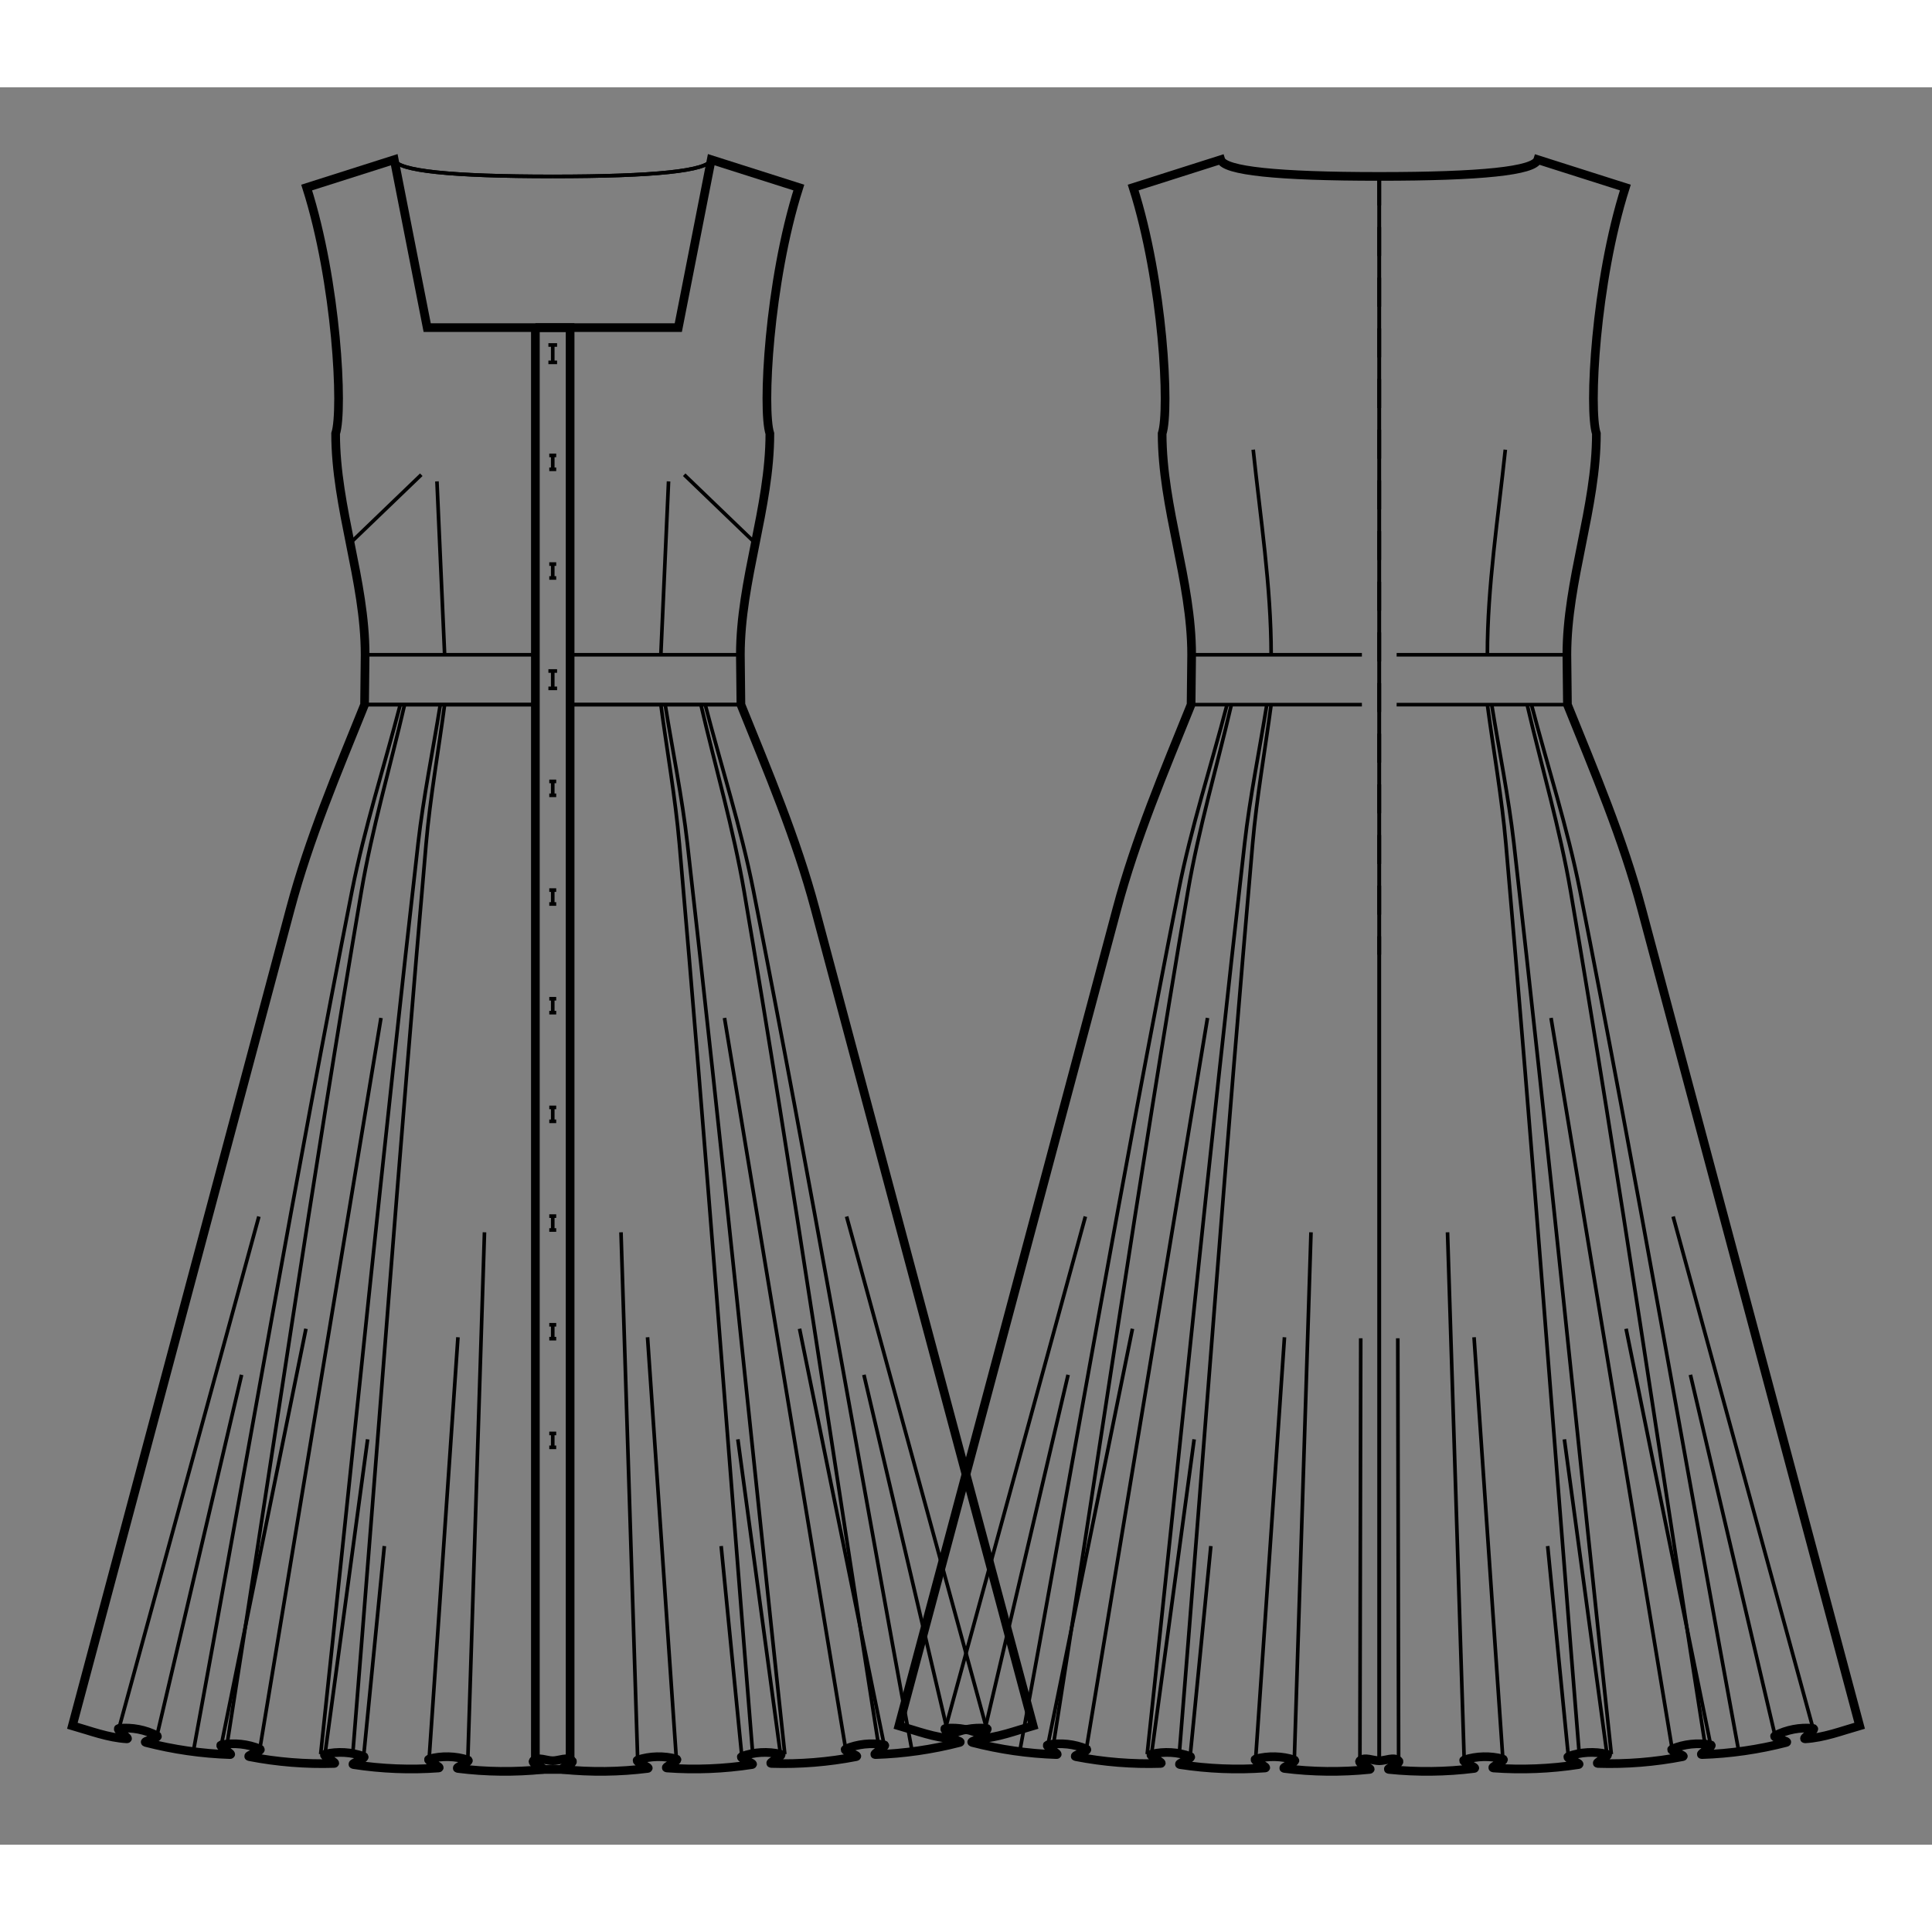 <svg id="mySVG" width="700" height="700" viewBox="-42.373, 13.15, 266.946, 242.82" version="1.1" xmlns="http://www.w3.org/2000/svg" xmlns:xlink="http://www.w3.org/1999/xlink" style="overflow: hidden; position: relative;"><rect x="-42.373" y="13.15" width="266.946" height="242.82" fill="#808080" stroke="none"/><defs><mask id="myMask" x="0" y="0" width="700" height="700" ><rect x="-1000" y="-1000" width="2000" height="2000" fill="white"/><path d="M 34 244.37 C 33.109 244.37 31.991 243.776 31.327 244.37 C 30.882 244.768 33.251 245.511 32.657 245.571 C 28.755 245.97 24.782 245.925 20.89 245.435 C 20.293 245.36 22.836 244.451 22.264 244.264 C 20.57 243.708 18.638 243.662 16.919 244.133 C 16.341 244.291 18.825 245.326 18.226 245.37 C 14.316 245.657 10.348 245.497 6.473 244.9 C 5.881 244.809 8.433 243.978 7.871 243.773 C 6.196 243.163 4.267 243.052 2.533 243.465 C 1.952 243.604 4.388 244.726 3.791 244.745 C -0.127 244.871 -4.083 244.552 -7.93 243.803 C -8.52 243.688 -5.919 242.979 -6.472 242.746 C -8.114 242.054 -10.036 241.848 -11.788 242.176 C -12.377 242.287 -9.99 243.537 -10.589 243.518 C -14.506 243.394 -18.431 242.825 -22.224 241.844 C -22.805 241.694 -20.157 241.184 -20.688 240.906 C -22.268 240.081 -24.167 239.717 -25.94 239.903 C -26.538 239.966 -24.251 241.377 -24.851 241.342 C -27.426 241.195 -29.894 240.244 -32.373 239.534 L -2.246 126.643 C 0.332 116.981 4.259 107.72 8 98.447 L 8.076 91.555 C 8.076 81.28 4 71.275 4 61 C 5.07 57.748 4.152 40.049 0 27 L 12.1 23.15 L 16.652 46.354 L 34 46.354 L 51.348 46.354 L 55.9 23.15 L 68 27 C 63.848 40.049 62.93 57.748 64 61 C 64 71.275 59.924 81.28 59.924 91.555 L 60 98.447 C 63.741 107.72 67.668 116.981 70.246 126.643 L 100.373 239.534 C 97.894 240.244 95.426 241.195 92.851 241.342 C 92.251 241.377 94.538 239.966 93.94 239.903 C 92.167 239.717 90.268 240.081 88.688 240.906 C 88.157 241.184 90.805 241.694 90.224 241.844 C 86.431 242.825 82.506 243.394 78.589 243.518 C 77.99 243.537 80.377 242.287 79.788 242.176 C 78.036 241.848 76.114 242.054 74.472 242.746 C 73.919 242.979 76.52 243.688 75.93 243.803 C 72.083 244.552 68.127 244.871 64.209 244.745 C 63.612 244.726 66.048 243.604 65.467 243.465 C 63.733 243.052 61.804 243.163 60.129 243.773 C 59.567 243.978 62.119 244.809 61.527 244.9 C 57.652 245.497 53.684 245.657 49.774 245.37 C 49.175 245.326 51.659 244.291 51.081 244.133 C 49.362 243.662 47.43 243.708 45.736 244.264 C 45.164 244.451 47.707 245.36 47.11 245.435 C 43.218 245.925 39.245 245.97 35.343 245.571 C 34.749 245.511 37.118 244.768 36.673 244.37 C 36.009 243.776 34.891 244.37 34 244.37 L 34 244.37" stroke="black" stroke-width="1.2" fill-opacity="1" fill="black" transform=""/><path d="M 148.201 25.463 Q 169.365 25.463 170.101 23.15 L 182.201 27 C 178.049 40.049 177.13 57.748 178.201 61 C 178.201 71.275 174.125 81.28 174.125 91.555 L 174.201 98.447 C 177.942 107.72 181.868 116.981 184.446 126.643 L 214.573 239.534 C 212.094 240.244 209.626 241.195 207.052 241.342 C 206.451 241.377 208.739 239.966 208.14 239.903 C 206.368 239.717 204.469 240.081 202.889 240.906 C 202.357 241.184 205.006 241.694 204.425 241.844 C 200.632 242.825 196.706 243.394 192.79 243.518 C 192.191 243.537 194.578 242.287 193.989 242.176 C 192.237 241.848 190.315 242.054 188.673 242.746 C 188.12 242.979 190.72 243.688 190.131 243.803 C 186.284 244.552 182.327 244.871 178.41 244.745 C 177.812 244.726 180.249 243.604 179.667 243.465 C 177.934 243.052 176.004 243.163 174.33 243.773 C 173.768 243.978 176.319 244.809 175.728 244.9 C 171.853 245.497 167.885 245.657 163.974 245.37 C 163.376 245.326 165.86 244.291 165.281 244.133 C 163.563 243.662 161.63 243.708 159.937 244.264 C 159.365 244.451 161.907 245.36 161.31 245.435 C 157.418 245.925 153.446 245.97 149.544 245.571 C 148.949 245.511 151.319 244.768 150.874 244.37 C 150.21 243.776 149.092 244.37 148.201 244.37 L 148.201 244.37 L 148.201 244.37 C 147.31 244.37 146.192 243.776 145.527 244.37 C 145.082 244.768 147.452 245.511 146.858 245.571 C 142.955 245.97 138.983 245.925 135.091 245.435 C 134.494 245.36 137.036 244.451 136.464 244.264 C 134.771 243.708 132.839 243.662 131.12 244.133 C 130.541 244.291 133.025 245.326 132.427 245.37 C 128.517 245.657 124.549 245.497 120.674 244.9 C 120.082 244.809 122.634 243.978 122.071 243.773 C 120.397 243.163 118.468 243.052 116.734 243.465 C 116.152 243.604 118.589 244.726 117.991 244.745 C 114.074 244.871 110.118 244.552 106.27 243.803 C 105.681 243.688 108.282 242.979 107.728 242.746 C 106.086 242.054 104.164 241.848 102.413 242.176 C 101.823 242.287 104.211 243.537 103.611 243.518 C 99.695 243.394 95.77 242.825 91.976 241.844 C 91.395 241.694 94.044 241.184 93.512 240.906 C 91.933 240.081 90.033 239.717 88.261 239.903 C 87.663 239.966 89.95 241.377 89.349 241.342 C 86.775 241.195 84.307 240.244 81.828 239.534 L 111.955 126.643 C 114.533 116.981 118.459 107.72 122.201 98.447 L 122.277 91.555 C 122.277 81.28 118.201 71.275 118.201 61 C 119.271 57.748 118.353 40.049 114.201 27 L 126.301 23.15 Q 127.037 25.463 148.201 25.463" stroke="black" stroke-width="1.2" fill-opacity="1" fill="black" transform=""/><path d="M 31.6 46.354 L 34 46.354 L 36.4 46.354 L 36.4 245.573 L 31.6 245.573 L 31.6 46.354" stroke="black" stroke-width="1.2" fill-opacity="1" fill="black" transform=""/></mask></defs><rect x="-1000" y="-1000" width="2000" height="2000" fill="white" mask="url(#myMask)"></rect><path d="M 34 244.37 C 33.109 244.37 31.991 243.776 31.327 244.37 C 30.882 244.768 33.251 245.511 32.657 245.571 C 28.755 245.97 24.782 245.925 20.89 245.435 C 20.293 245.36 22.836 244.451 22.264 244.264 C 20.57 243.708 18.638 243.662 16.919 244.133 C 16.341 244.291 18.825 245.326 18.226 245.37 C 14.316 245.657 10.348 245.497 6.473 244.9 C 5.881 244.809 8.433 243.978 7.871 243.773 C 6.196 243.163 4.267 243.052 2.533 243.465 C 1.952 243.604 4.388 244.726 3.791 244.745 C -0.127 244.871 -4.083 244.552 -7.93 243.803 C -8.52 243.688 -5.919 242.979 -6.472 242.746 C -8.114 242.054 -10.036 241.848 -11.788 242.176 C -12.377 242.287 -9.99 243.537 -10.589 243.518 C -14.506 243.394 -18.431 242.825 -22.224 241.844 C -22.805 241.694 -20.157 241.184 -20.688 240.906 C -22.268 240.081 -24.167 239.717 -25.94 239.903 C -26.538 239.966 -24.251 241.377 -24.851 241.342 C -27.426 241.195 -29.894 240.244 -32.373 239.534 L -2.246 126.643 C 0.332 116.981 4.259 107.72 8 98.447 L 8.076 91.555 C 8.076 81.28 4 71.275 4 61 C 5.07 57.748 4.152 40.049 0 27 L 12.1 23.15 L 16.652 46.354 L 34 46.354 L 51.348 46.354 L 55.9 23.15 L 68 27 C 63.848 40.049 62.93 57.748 64 61 C 64 71.275 59.924 81.28 59.924 91.555 L 60 98.447 C 63.741 107.72 67.668 116.981 70.246 126.643 L 100.373 239.534 C 97.894 240.244 95.426 241.195 92.851 241.342 C 92.251 241.377 94.538 239.966 93.94 239.903 C 92.167 239.717 90.268 240.081 88.688 240.906 C 88.157 241.184 90.805 241.694 90.224 241.844 C 86.431 242.825 82.506 243.394 78.589 243.518 C 77.99 243.537 80.377 242.287 79.788 242.176 C 78.036 241.848 76.114 242.054 74.472 242.746 C 73.919 242.979 76.52 243.688 75.93 243.803 C 72.083 244.552 68.127 244.871 64.209 244.745 C 63.612 244.726 66.048 243.604 65.467 243.465 C 63.733 243.052 61.804 243.163 60.129 243.773 C 59.567 243.978 62.119 244.809 61.527 244.9 C 57.652 245.497 53.684 245.657 49.774 245.37 C 49.175 245.326 51.659 244.291 51.081 244.133 C 49.362 243.662 47.43 243.708 45.736 244.264 C 45.164 244.451 47.707 245.36 47.11 245.435 C 43.218 245.925 39.245 245.97 35.343 245.571 C 34.749 245.511 37.118 244.768 36.673 244.37 C 36.009 243.776 34.891 244.37 34 244.37 L 34 244.37" stroke="black" stroke-width="1.2" fill-opacity="0" fill="white" transform=""/><path d="M 12.1 23.15 Q 12.836 25.463 34 25.463" stroke="#000" stroke-width="0.5" fill-opacity="0" fill="white" transform=""/><path d="M 8.076 91.555 L 31.6 91.554" stroke="#000" stroke-width="0.5" fill-opacity="0" fill="white" transform=""/><path d="M 8 98.447 L 31.6 98.446" stroke="#000" stroke-width="0.5" fill-opacity="0" fill="white" transform=""/><path d="M 8 98.447 L 31.6 98.446" stroke="#000" stroke-width="0.5" fill-opacity="0" fill="white" transform=""/><path d="M 31.327 244.37 L 31.439 186" stroke="#000" stroke-width="0.5" fill-opacity="0" fill="white" transform=""/><path d="M 22.264 244.264 L 24.568 171.355" stroke="#000" stroke-width="0.5" fill-opacity="0" fill="white" transform=""/><path d="M 16.919 244.133 L 20.902 185.858" stroke="#000" stroke-width="0.5" fill-opacity="0" fill="white" transform=""/><path d="M 7.871 243.773 L 10.731 214.708" stroke="#000" stroke-width="0.5" fill-opacity="0" fill="white" transform=""/><path d="M 2.533 243.465 L 8.423 199.96" stroke="#000" stroke-width="0.5" fill-opacity="0" fill="white" transform=""/><path d="M -6.472 242.746 L 10.268 141.737" stroke="#000" stroke-width="0.5" fill-opacity="0" fill="white" transform=""/><path d="M -11.788 242.176 L -0.101 184.683" stroke="#000" stroke-width="0.5" fill-opacity="0" fill="white" transform=""/><path d="M -20.688 240.906 L -8.994 191.045" stroke="#000" stroke-width="0.5" fill-opacity="0" fill="white" transform=""/><path d="M -25.94 239.903 L -6.604 169.176" stroke="#000" stroke-width="0.5" fill-opacity="0" fill="white" transform=""/><path d="M 6.335 243.848 C 9.726 201.79 12.823 159.707 16.502 117.674 C 17.066 111.233 18.209 104.855 19.062 98.446" stroke="#000" stroke-width="0.5" fill-opacity="0" fill="white" transform=""/><path d="M 1.933 243.465 C 6.424 201.51 10.622 159.523 15.4 117.6 C 16.132 111.176 17.441 104.831 18.462 98.446" stroke="#000" stroke-width="0.5" fill-opacity="0" fill="white" transform=""/><path d="M -11.277 243.882 C -4.998 204.017 0.766 164.068 7.551 124.287 C 9.038 115.572 11.537 107.06 13.531 98.446" stroke="#000" stroke-width="0.5" fill-opacity="0" fill="white" transform=""/><path d="M -15.675 243.183 C -8.356 203.496 -1.548 163.712 6.277 124.121 C 7.991 115.448 10.713 107.005 12.931 98.446" stroke="#000" stroke-width="0.5" fill-opacity="0" fill="white" transform=""/><path d="M 6.009 76.133 L 15.838 66.68" stroke="#000" stroke-width="0.5" fill-opacity="0" fill="white" transform=""/><path d="M 19.062 91.554 L 18 67.6" stroke="#000" stroke-width="0.5" fill-opacity="0" fill="white" transform=""/><path d="M 55.9 23.15 Q 55.164 25.463 34 25.463" stroke="#000" stroke-width="0.5" fill-opacity="0" fill="white" transform=""/><path d="M 12.1 23.15 Q 12.836 25.463 34 25.463" stroke="#000" stroke-width="0.5" fill-opacity="0" fill="white" transform=""/><path d="M 55.9 23.15 Q 55.164 25.463 34 25.463" stroke="#000" stroke-width="0.5" fill-opacity="0" fill="white" transform=""/><path d="M 59.924 91.555 L 36.4 91.554" stroke="#000" stroke-width="0.5" fill-opacity="0" fill="white" transform=""/><path d="M 60 98.447 L 36.4 98.446" stroke="#000" stroke-width="0.5" fill-opacity="0" fill="white" transform=""/><path d="M 60 98.447 L 36.4 98.446" stroke="#000" stroke-width="0.5" fill-opacity="0" fill="white" transform=""/><path d="M 36.673 244.37 L 36.561 186" stroke="#000" stroke-width="0.5" fill-opacity="0" fill="white" transform=""/><path d="M 45.736 244.264 L 43.432 171.355" stroke="#000" stroke-width="0.5" fill-opacity="0" fill="white" transform=""/><path d="M 51.081 244.133 L 47.098 185.858" stroke="#000" stroke-width="0.5" fill-opacity="0" fill="white" transform=""/><path d="M 60.129 243.773 L 57.269 214.708" stroke="#000" stroke-width="0.5" fill-opacity="0" fill="white" transform=""/><path d="M 65.467 243.465 L 59.577 199.96" stroke="#000" stroke-width="0.5" fill-opacity="0" fill="white" transform=""/><path d="M 74.472 242.746 L 57.732 141.737" stroke="#000" stroke-width="0.5" fill-opacity="0" fill="white" transform=""/><path d="M 79.788 242.176 L 68.101 184.683" stroke="#000" stroke-width="0.5" fill-opacity="0" fill="white" transform=""/><path d="M 88.688 240.906 L 76.994 191.045" stroke="#000" stroke-width="0.5" fill-opacity="0" fill="white" transform=""/><path d="M 93.94 239.903 L 74.604 169.176" stroke="#000" stroke-width="0.5" fill-opacity="0" fill="white" transform=""/><path d="M 61.665 243.848 C 58.274 201.79 55.177 159.707 51.498 117.674 C 50.934 111.233 49.791 104.855 48.938 98.446" stroke="#000" stroke-width="0.5" fill-opacity="0" fill="white" transform=""/><path d="M 66.067 243.465 C 61.576 201.51 57.378 159.523 52.6 117.6 C 51.868 111.176 50.559 104.831 49.538 98.446" stroke="#000" stroke-width="0.5" fill-opacity="0" fill="white" transform=""/><path d="M 79.277 243.882 C 72.998 204.017 67.234 164.068 60.449 124.287 C 58.962 115.572 56.463 107.06 54.469 98.446" stroke="#000" stroke-width="0.5" fill-opacity="0" fill="white" transform=""/><path d="M 83.675 243.183 C 76.356 203.496 69.548 163.712 61.723 124.121 C 60.009 115.448 57.287 107.005 55.069 98.446" stroke="#000" stroke-width="0.5" fill-opacity="0" fill="white" transform=""/><path d="M 61.991 76.133 L 52.162 66.68" stroke="#000" stroke-width="0.5" fill-opacity="0" fill="white" transform=""/><path d="M 48.938 91.554 L 50 67.6" stroke="#000" stroke-width="0.5" fill-opacity="0" fill="white" transform=""/><path d="M 148.201 25.463 Q 169.365 25.463 170.101 23.15 L 182.201 27 C 178.049 40.049 177.13 57.748 178.201 61 C 178.201 71.275 174.125 81.28 174.125 91.555 L 174.201 98.447 C 177.942 107.72 181.868 116.981 184.446 126.643 L 214.573 239.534 C 212.094 240.244 209.626 241.195 207.052 241.342 C 206.451 241.377 208.739 239.966 208.14 239.903 C 206.368 239.717 204.469 240.081 202.889 240.906 C 202.357 241.184 205.006 241.694 204.425 241.844 C 200.632 242.825 196.706 243.394 192.79 243.518 C 192.191 243.537 194.578 242.287 193.989 242.176 C 192.237 241.848 190.315 242.054 188.673 242.746 C 188.12 242.979 190.72 243.688 190.131 243.803 C 186.284 244.552 182.327 244.871 178.41 244.745 C 177.812 244.726 180.249 243.604 179.667 243.465 C 177.934 243.052 176.004 243.163 174.33 243.773 C 173.768 243.978 176.319 244.809 175.728 244.9 C 171.853 245.497 167.885 245.657 163.974 245.37 C 163.376 245.326 165.86 244.291 165.281 244.133 C 163.563 243.662 161.63 243.708 159.937 244.264 C 159.365 244.451 161.907 245.36 161.31 245.435 C 157.418 245.925 153.446 245.97 149.544 245.571 C 148.949 245.511 151.319 244.768 150.874 244.37 C 150.21 243.776 149.092 244.37 148.201 244.37 L 148.201 244.37 L 148.201 244.37 C 147.31 244.37 146.192 243.776 145.527 244.37 C 145.082 244.768 147.452 245.511 146.858 245.571 C 142.955 245.97 138.983 245.925 135.091 245.435 C 134.494 245.36 137.036 244.451 136.464 244.264 C 134.771 243.708 132.839 243.662 131.12 244.133 C 130.541 244.291 133.025 245.326 132.427 245.37 C 128.517 245.657 124.549 245.497 120.674 244.9 C 120.082 244.809 122.634 243.978 122.071 243.773 C 120.397 243.163 118.468 243.052 116.734 243.465 C 116.152 243.604 118.589 244.726 117.991 244.745 C 114.074 244.871 110.118 244.552 106.27 243.803 C 105.681 243.688 108.282 242.979 107.728 242.746 C 106.086 242.054 104.164 241.848 102.413 242.176 C 101.823 242.287 104.211 243.537 103.611 243.518 C 99.695 243.394 95.77 242.825 91.976 241.844 C 91.395 241.694 94.044 241.184 93.512 240.906 C 91.933 240.081 90.033 239.717 88.261 239.903 C 87.663 239.966 89.95 241.377 89.349 241.342 C 86.775 241.195 84.307 240.244 81.828 239.534 L 111.955 126.643 C 114.533 116.981 118.459 107.72 122.201 98.447 L 122.277 91.555 C 122.277 81.28 118.201 71.275 118.201 61 C 119.271 57.748 118.353 40.049 114.201 27 L 126.301 23.15 Q 127.037 25.463 148.201 25.463" stroke="black" stroke-width="1.2" fill-opacity="0" fill="white" transform=""/><path d="M 122.277 91.555 L 145.801 91.554" stroke="#000" stroke-width="0.5" fill-opacity="0" fill="white" transform=""/><path d="M 122.201 98.447 L 145.801 98.446" stroke="#000" stroke-width="0.5" fill-opacity="0" fill="white" transform=""/><path d="M 145.527 244.37 L 145.64 186" stroke="#000" stroke-width="0.5" fill-opacity="0" fill="white" transform=""/><path d="M 136.464 244.264 L 138.768 171.355" stroke="#000" stroke-width="0.5" fill-opacity="0" fill="white" transform=""/><path d="M 131.12 244.133 L 135.103 185.858" stroke="#000" stroke-width="0.5" fill-opacity="0" fill="white" transform=""/><path d="M 122.071 243.773 L 124.931 214.708" stroke="#000" stroke-width="0.5" fill-opacity="0" fill="white" transform=""/><path d="M 116.734 243.465 L 122.624 199.96" stroke="#000" stroke-width="0.5" fill-opacity="0" fill="white" transform=""/><path d="M 107.728 242.746 L 124.469 141.737" stroke="#000" stroke-width="0.5" fill-opacity="0" fill="white" transform=""/><path d="M 102.413 242.176 L 114.099 184.683" stroke="#000" stroke-width="0.5" fill-opacity="0" fill="white" transform=""/><path d="M 93.512 240.906 L 105.207 191.045" stroke="#000" stroke-width="0.5" fill-opacity="0" fill="white" transform=""/><path d="M 88.261 239.903 L 107.596 169.176" stroke="#000" stroke-width="0.5" fill-opacity="0" fill="white" transform=""/><path d="M 120.536 243.848 C 123.927 201.79 127.024 159.707 130.703 117.674 C 131.267 111.233 132.409 104.855 133.262 98.446" stroke="#000" stroke-width="0.5" fill-opacity="0" fill="white" transform=""/><path d="M 116.134 243.465 C 120.625 201.51 124.823 159.523 129.601 117.6 C 130.333 111.176 131.642 104.831 132.662 98.446" stroke="#000" stroke-width="0.5" fill-opacity="0" fill="white" transform=""/><path d="M 102.91 243.882 C 109.188 204.017 114.952 164.067 121.752 124.288 C 123.242 115.57 125.763 107.06 127.769 98.446" stroke="#000" stroke-width="0.5" fill-opacity="0" fill="white" transform=""/><path d="M 98.511 243.181 C 105.831 203.494 112.639 163.709 120.478 124.121 C 122.196 115.446 124.939 107.005 127.169 98.446" stroke="#000" stroke-width="0.5" fill-opacity="0" fill="white" transform=""/><path d="M 130.783 63.219 C 131.774 72.648 133.262 82.073 133.262 91.554" stroke="#000" stroke-width="0.5" fill-opacity="0" fill="white" transform=""/><path d="M 148.201 25.463 L 148.201 244.37" stroke="#000" stroke-width="0.5" fill-opacity="0" fill="white" transform=""/><path d="M 148.201 25.463 L 148.201 133" stroke-dasharray="4, 3" stroke="#000" stroke-width="0.5" fill-opacity="0" fill="white" transform=""/><path d="M 174.201 98.447 L 150.601 98.446" stroke="#000" stroke-width="0.5" fill-opacity="0" fill="white" transform=""/><path d="M 150.874 244.37 L 150.762 186" stroke="#000" stroke-width="0.5" fill-opacity="0" fill="white" transform=""/><path d="M 159.937 244.264 L 157.633 171.355" stroke="#000" stroke-width="0.5" fill-opacity="0" fill="white" transform=""/><path d="M 165.281 244.133 L 161.298 185.858" stroke="#000" stroke-width="0.5" fill-opacity="0" fill="white" transform=""/><path d="M 174.33 243.773 L 171.47 214.708" stroke="#000" stroke-width="0.5" fill-opacity="0" fill="white" transform=""/><path d="M 179.667 243.465 L 173.777 199.96" stroke="#000" stroke-width="0.5" fill-opacity="0" fill="white" transform=""/><path d="M 188.673 242.746 L 171.933 141.737" stroke="#000" stroke-width="0.5" fill-opacity="0" fill="white" transform=""/><path d="M 193.989 242.176 L 182.302 184.683" stroke="#000" stroke-width="0.5" fill-opacity="0" fill="white" transform=""/><path d="M 202.889 240.906 L 191.194 191.045" stroke="#000" stroke-width="0.5" fill-opacity="0" fill="white" transform=""/><path d="M 208.14 239.903 L 188.805 169.176" stroke="#000" stroke-width="0.5" fill-opacity="0" fill="white" transform=""/><path d="M 175.865 243.848 C 172.474 201.79 169.377 159.707 165.698 117.674 C 165.135 111.233 163.992 104.855 163.139 98.446" stroke="#000" stroke-width="0.5" fill-opacity="0" fill="white" transform=""/><path d="M 180.267 243.465 C 175.776 201.51 171.579 159.523 166.801 117.6 C 166.069 111.176 164.759 104.831 163.739 98.446" stroke="#000" stroke-width="0.5" fill-opacity="0" fill="white" transform=""/><path d="M 193.491 243.882 C 187.213 204.017 181.449 164.067 174.649 124.288 C 173.159 115.57 170.638 107.06 168.632 98.446" stroke="#000" stroke-width="0.5" fill-opacity="0" fill="white" transform=""/><path d="M 197.89 243.181 C 190.57 203.494 183.762 163.709 175.924 124.121 C 174.206 115.446 171.463 107.005 169.232 98.446" stroke="#000" stroke-width="0.5" fill-opacity="0" fill="white" transform=""/><path d="M 165.618 63.219 C 164.627 72.648 163.139 82.073 163.139 91.554" stroke="#000" stroke-width="0.5" fill-opacity="0" fill="white" transform=""/><path d="M 148.201 25.463 L 148.201 244.37" stroke="#000" stroke-width="0.5" fill-opacity="0" fill="white" transform=""/><path d="M 148.201 25.463 L 148.201 133" stroke-dasharray="4, 3" stroke="#000" stroke-width="0.5" fill-opacity="0" fill="white" transform=""/><path d="M 174.125 91.555 L 150.601 91.554" stroke="#000" stroke-width="0.5" fill-opacity="0" fill="white" transform=""/><path d="M 31.6 46.354 L 34 46.354 L 36.4 46.354 L 36.4 245.573 L 31.6 245.573 L 31.6 46.354" stroke="black" stroke-width="1.2" fill-opacity="0" fill="white" transform=""/><path d="M 34 96.2 L 34 93.8 M 33.4 96.2 L 34.6 96.2 M 34.6 93.8 L 33.4 93.8" stroke="#000" stroke-width="0.5" fill-opacity="0" fill="white" transform=""/><path d="M 34 65.929 L 34 64.009 M 33.52 65.929 L 34.48 65.929 M 34.48 64.009 L 33.52 64.009" stroke="#000" stroke-width="0.5" fill-opacity="0" fill="white" transform=""/><path d="M 34 80.945 L 34 79.025 M 33.52 80.945 L 34.48 80.945 M 34.48 79.025 L 33.52 79.025" stroke="#000" stroke-width="0.5" fill-opacity="0" fill="white" transform=""/><path d="M 34 110.975 L 34 109.055 M 33.52 110.975 L 34.48 110.975 M 34.48 109.055 L 33.52 109.055" stroke="#000" stroke-width="0.5" fill-opacity="0" fill="white" transform=""/><path d="M 34 125.991 L 34 124.071 M 33.52 125.991 L 34.48 125.991 M 34.48 124.071 L 33.52 124.071" stroke="#000" stroke-width="0.5" fill-opacity="0" fill="white" transform=""/><path d="M 34 141.006 L 34 139.086 M 33.52 141.006 L 34.48 141.006 M 34.48 139.086 L 33.52 139.086" stroke="#000" stroke-width="0.5" fill-opacity="0" fill="white" transform=""/><path d="M 34 51.154 L 34 48.754 M 33.4 51.154 L 34.6 51.154 M 34.6 48.754 L 33.4 48.754" stroke="#000" stroke-width="0.5" fill-opacity="0" fill="white" transform=""/><path d="M 34 171.037 L 34 169.117 M 33.52 171.037 L 34.48 171.037 M 34.48 169.117 L 33.52 169.117" stroke="#000" stroke-width="0.5" fill-opacity="0" fill="white" transform=""/><path d="M 34 186.052 L 34 184.132 M 33.52 186.052 L 34.48 186.052 M 34.48 184.132 L 33.52 184.132" stroke="#000" stroke-width="0.5" fill-opacity="0" fill="white" transform=""/><path d="M 34 201.067 L 34 199.147 M 33.52 201.067 L 34.48 201.067 M 34.48 199.147 L 33.52 199.147" stroke="#000" stroke-width="0.5" fill-opacity="0" fill="white" transform=""/><path d="M 34 156.021 L 34 154.101 M 33.52 156.021 L 34.48 156.021 M 34.48 154.101 L 33.52 154.101" stroke="#000" stroke-width="0.5" fill-opacity="0" fill="white" transform=""/></svg>